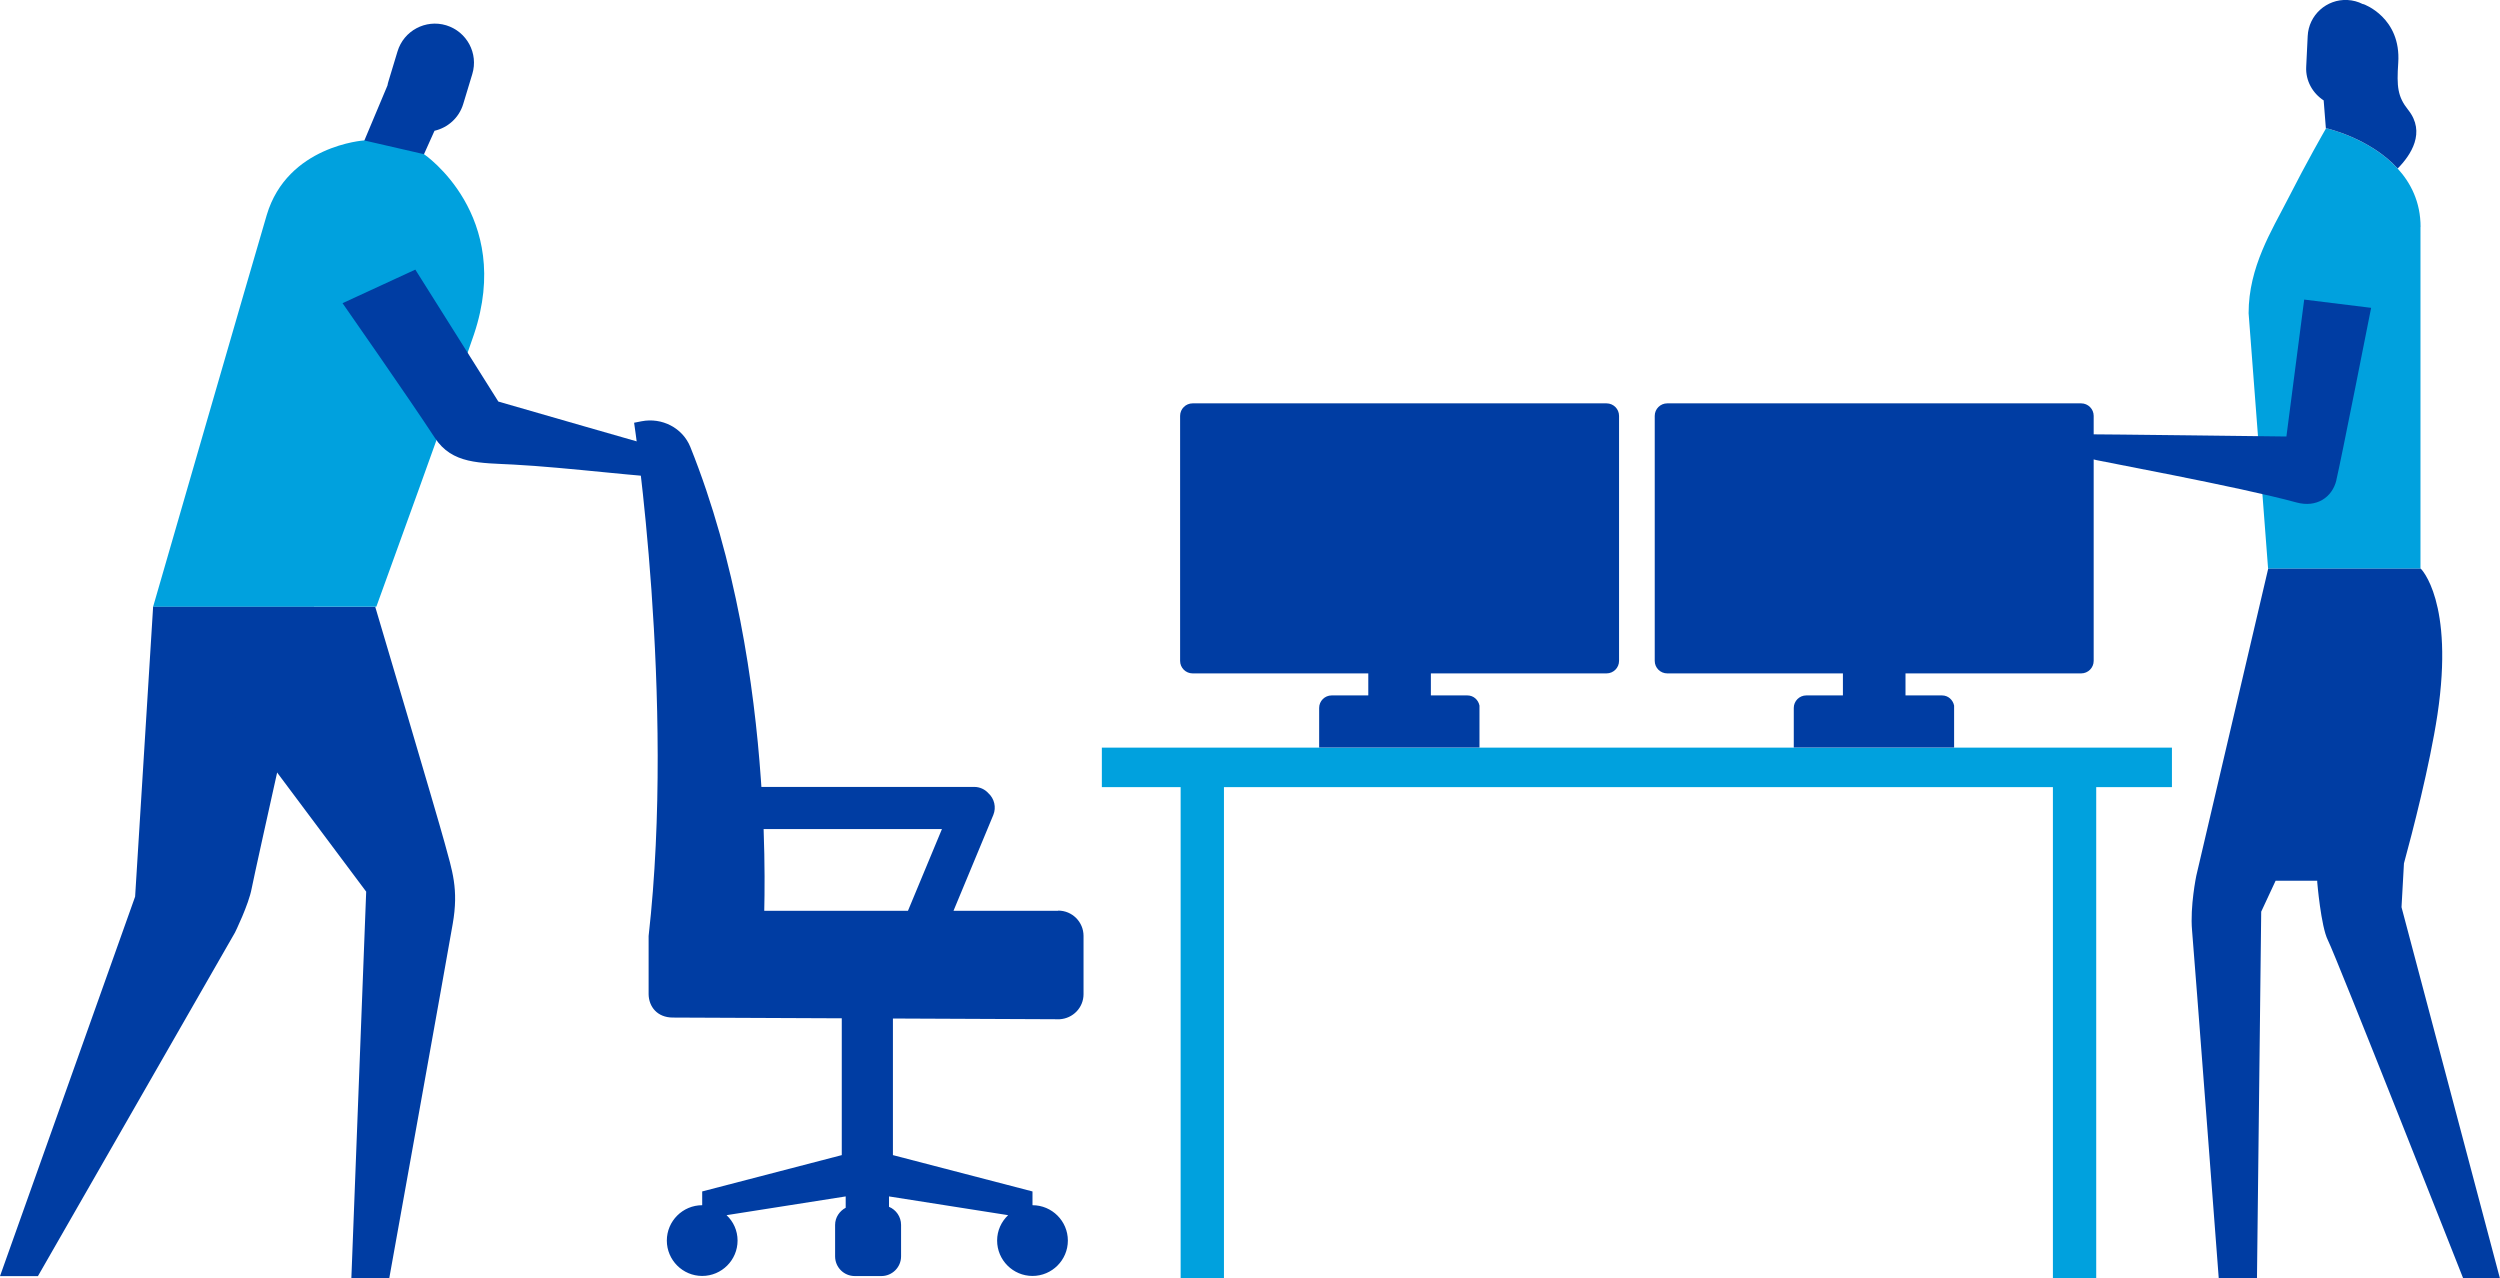 <?xml version="1.0" encoding="UTF-8"?>
<svg id="Layer_2" data-name="Layer 2" xmlns="http://www.w3.org/2000/svg" viewBox="0 0 236.08 120.71">
  <defs>
    <style>
      .cls-1 {
        fill: #00a1de;
      }

      .cls-1, .cls-2 {
        stroke-width: 0px;
      }

      .cls-2 {
        fill: #003da3;
      }
    </style>
  </defs>
  <g id="Layer_1-2" data-name="Layer 1">
    <g>
      <path class="cls-2" d="M42.14,2.39c-1.95-.59-4.01.51-4.6,2.46l-.86,2.84c-.04.13-.07.25-.09.38l-2.86,6.81,5.28,1.97,2.02-4.5c1.25-.29,2.31-1.21,2.71-2.52l.86-2.84c.59-1.95-.51-4-2.46-4.6Z"/>
      <g>
        <path class="cls-1" d="M228.58,21.44c0-2.36-.92-4.16-2.17-5.53-2.64-2.89-6.75-3.8-6.75-3.8,0,0-.01.02-.03.05-.21.37-1.75,3.04-3.6,6.67-1.49,2.92-3.69,6.37-3.69,10.75l1.84,24.12h14.39s0-28.26,0-32.26Z"/>
        <path class="cls-2" d="M219.43,9.5l.21,2.66s.03-.05.03-.05c0,0,4.11.91,6.75,3.8,1.24-1.26,2.68-3.41.99-5.53-1-1.26-1.09-2.19-.94-4.44.29-4.29-3.26-5.54-3.26-5.54l-.1-.02c-.43-.22-.91-.35-1.43-.38-1.98-.1-3.67,1.43-3.76,3.41l-.14,2.89c-.07,1.33.61,2.51,1.66,3.19Z"/>
        <path class="cls-2" d="M226.78,85.67l.23-4.14c.8-2.93,2.43-9.22,3.16-14.03,1.61-10.71-1.57-13.8-1.57-13.8h-14.41l-6.79,29s-.6,2.89-.4,5.16c.21,2.41,2.52,32.85,2.52,32.85h3.61l.4-34.62,1.36-2.92h3.93v.13s.35,4.18,1,5.47c.8,1.58,12.78,31.94,12.78,31.94h3.47l-9.29-35.04Z"/>
        <path class="cls-2" d="M220.62,45.36c.4-1.63,3.29-16.29,3.29-16.29l-6.32-.78-1.68,12.93s-17.93-.22-18.87-.21c-.82,0-1.06.53-1.08.87-.02.42.03,1.08,1.26,1.41.87.23,14.21,2.67,19.65,4.16,1.88.51,3.36-.47,3.76-2.1Z"/>
      </g>
      <path class="cls-2" d="M14.46,57.29l-1.7,27.38L0,120.51h3.58s18.61-32.45,18.61-32.45c0,0,1.3-2.64,1.58-4.18.29-1.54,5.89-26.59,5.89-26.59h-15.2Z"/>
      <path class="cls-2" d="M35.43,57.29s5.85,19.69,6.56,22.31c.71,2.62,1.34,4.34.76,7.65-.45,2.63-5.99,33.45-5.99,33.45h-3.58s1.4-36.5,1.4-36.5l-20.12-26.91h20.98Z"/>
      <path class="cls-1" d="M34.39,13.26s-7.24.47-9.2,7.04c-1.13,3.8-10.73,36.99-10.73,36.99h21.08s7.73-21.29,9.22-25.72c3.77-11.26-4.72-17.01-4.72-17.01l-5.65-1.3Z"/>
      <path class="cls-2" d="M32.34,28.62s6.37,9.12,8.72,12.72c1.64,2.51,4.26,2.36,7.42,2.53,5.04.26,12.93,1.27,15.01,1.23,2.06-.04,1.79-2.04.39-2.36-.66-.15-16.82-4.82-16.82-4.82l-7.84-12.46-6.87,3.17Z"/>
      <path class="cls-2" d="M99.92,86.01h-9.88l3.76-9.05c.3-.73.09-1.55-.46-2.05-.33-.37-.81-.6-1.34-.6h-20.1c-.02-.24-.03-.48-.05-.73-.63-8.91-2.34-20.61-6.66-31.37-.73-1.81-2.68-2.8-4.6-2.43l-.71.14s3.91,26,1.37,48.47v5.5c.02,1.18.82,2.19,2.27,2.2l15.97.07v12.92l-13.18,3.43v1.3c-1.84,0-3.34,1.5-3.34,3.34s1.5,3.34,3.34,3.34,3.34-1.5,3.34-3.34c0-.95-.4-1.8-1.04-2.4l11.25-1.77v1.07c-.58.31-1,.91-1,1.62v2.97c0,1.03.83,1.86,1.86,1.86h2.51c1.02,0,1.86-.83,1.86-1.86v-2.97c0-.77-.47-1.43-1.14-1.71v-.98l11.25,1.77c-.64.61-1.04,1.45-1.04,2.4,0,1.84,1.5,3.34,3.34,3.34s3.34-1.5,3.34-3.34-1.5-3.34-3.34-3.34v-1.3l-13.18-3.43v-12.9l15.74.07c1.25-.07,2.26-1.09,2.26-2.37v-5.5c0-1.32-1.07-2.39-2.39-2.39ZM72.17,86.01c.04-1.72.06-4.4-.06-7.72h16.84l-3.21,7.72h-13.57Z"/>
      <polygon class="cls-1" points="117.27 70.6 134.61 70.6 134.78 70.6 205.1 70.6 205.1 74.33 197.95 74.33 197.95 120.71 193.86 120.71 193.86 74.33 177.22 74.33 135.8 74.33 139.43 74.33 115.58 74.33 115.58 120.71 111.49 120.71 111.49 74.33 104.05 74.33 104.05 70.6 112.36 70.6 117.27 70.6"/>
      <g>
        <path class="cls-2" d="M148.91,63.59h2.8c.65,0,1.18-.53,1.18-1.18v-23.14c0-.65-.53-1.18-1.18-1.18h-39.09c-.65,0-1.18.53-1.18,1.18v23.14c0,.65.53,1.18,1.18,1.18h16.59v2.08h-3.46c-.65,0-1.18.53-1.18,1.18v3.74h15.14v-3.96c-.11-.54-.56-.96-1.14-.96h-3.45v-2.08h13.79Z"/>
        <path class="cls-2" d="M193.73,63.59h2.8c.65,0,1.18-.53,1.18-1.18v-23.14c0-.65-.53-1.18-1.18-1.18h-39.09c-.65,0-1.18.53-1.18,1.18v23.14c0,.65.53,1.18,1.18,1.18h16.59v2.08h-3.46c-.65,0-1.18.53-1.18,1.18v3.74h15.14v-3.96c-.11-.54-.56-.96-1.14-.96h-3.45v-2.08h13.79Z"/>
      </g>
    </g>
  </g>
</svg>